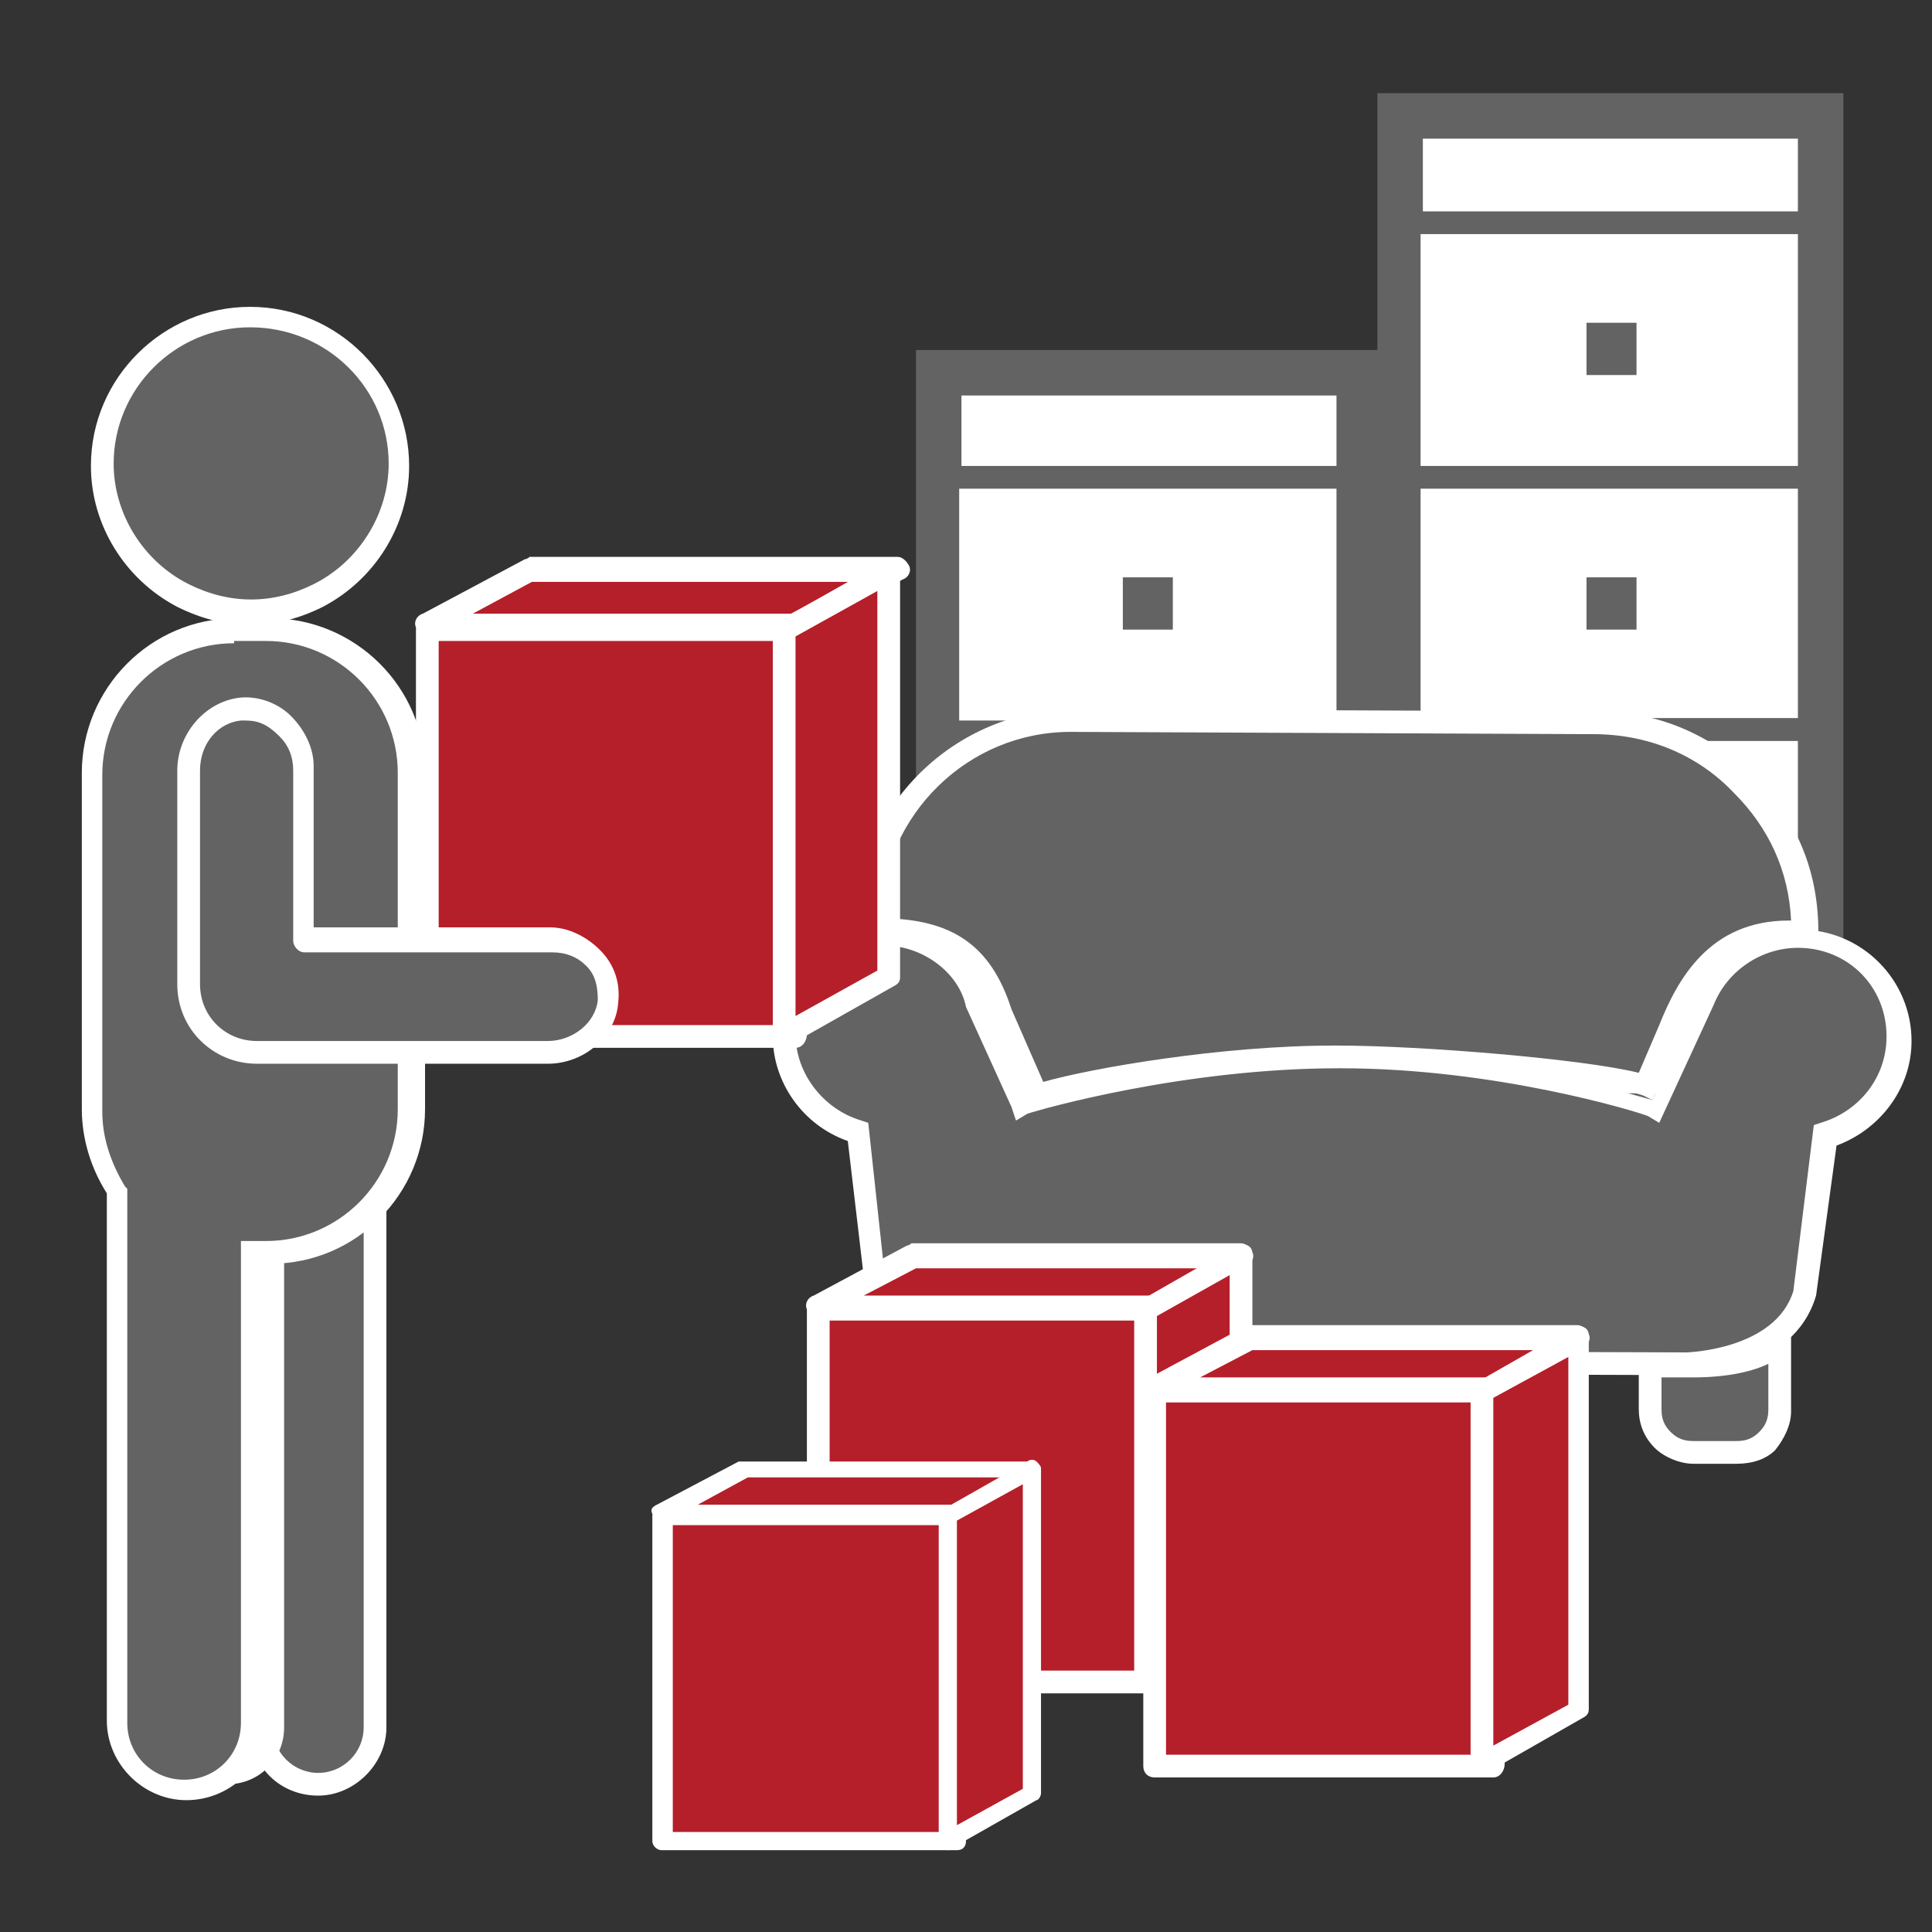 <svg xmlns="http://www.w3.org/2000/svg" xml:space="preserve" id="Ebene_1" x="0" y="0" style="enable-background:new 0 0 85 85" version="1.1" viewBox="0 0 85 85"><rect x="0" y="0" width="85" height="85" fill="#333333" stroke="none"/><style>.st0{fill:#fff}.st1{fill:#646363}.st3{fill:#b51f2a}</style><path d="M61.6 5.2h18.5v44H61.6z" class="st0"/><path d="M81.1 50.1H60.6v-46h20.5v46zm-18.5-2h16.5v-42H62.6v42z" class="st1"/><path d="M62.1 20.9h17.6v11.2H62.1z" class="st0"/><path d="M80.1 32.6H61.6V20.4h18.5v12.2zm-17.6-1h16.6V21.4H62.5v10.2z" class="st1"/><path d="M69.8 25.4H72v2.3h-2.2z" class="st1"/><path d="M62.1 32.1h17.6v11.2H62.1z" class="st0"/><path d="M80.1 43.8H61.6V31.6h18.5v12.2zm-17.6-1h16.6V32.6H62.5v10.2z" class="st1"/><path d="M69.8 36.5H72v2.3h-2.2z" class="st1"/><path d="M62.1 9.8h17.6V21H62.1z" class="st0"/><path d="M80.1 21.5H61.6V9.3h18.5v12.2zm-17.6-1h16.6V10.3H62.5v10.2z" class="st1"/><path d="M69.8 14.2H72v2.3h-2.2z" class="st1"/><path d="M41.3 16.4h18.5v44H41.3z" class="st0"/><path d="M60.8 61.4H40.3v-46h20.5v46zm-18.5-2h16.5v-42H42.3v42z" class="st1"/><path d="M41.8 21h17.6v11.2H41.8z" class="st0"/><path d="M59.8 32.7H41.3V20.5h18.5v12.2zm-17.6-1h16.6V21.5H42.2v10.2z" class="st1"/><path d="M49.4 25.4h2.2v2.3h-2.2zM74.5 63.9c-1.1 0-1.9-.9-1.9-1.9v-1.9h1.9c3 0 3.8-1 3.8-1v3c0 1.1-.9 1.9-1.9 1.9l-1.9-.1zm0 0" class="st1"/><path d="M76.4 64.4h-1.9c-.6 0-1.3-.3-1.7-.7-.5-.5-.7-1.1-.7-1.7v-2.4h2.4c2.6 0 3.4-.8 3.4-.8l.9-1v4.3c0 .6-.3 1.2-.7 1.7-.4.4-1 .6-1.7.6zm-1.9-1h1.9c.4 0 .7-.1 1-.4.3-.3.4-.6.4-1v-2c-.6.3-1.7.6-3.3.6h-1.4V62c0 .4.1.7.4 1 .3.3.6.4 1 .4z" class="st0"/><path d="M41.8 64.8c-1 0-1.9-.9-1.9-1.9v-3s.8 1 3.8 1h1.9v1.9c0 1.1-.9 1.9-1.9 1.9l-1.9.1zm2 0" class="st1"/><path d="M41.8 65.3c-.6 0-1.2-.2-1.7-.7-.5-.5-.7-1.1-.7-1.7v-4.5l.9 1.2s.7.8 3.4.8h2.4v2.4c0 .6-.2 1.3-.7 1.7-.5.5-1.1.7-1.7.7l-1.9.1zm-1.4-4.4v2c0 .4.1.7.4 1 .3.3.6.4 1 .4h1.9c.4 0 .7-.2 1-.4.3-.3.4-.6.4-1v-1.4h-1.4c-1.6 0-2.6-.3-3.3-.6z" class="st0"/><path d="M83.5 45.7c0-2.4-2-4.4-4.4-4.4-1.9 0-3.5 1.2-4.2 2.9l-2.1 4.7c-.2-.1-6.5-2.1-13.7-2.1-7.2 0-13.9 2-14 2.1l-2-4.4c-.5-1.8-2.2-3.2-4.2-3.2-2.4 0-4.4 2-4.4 4.4 0 2 1.4 3.7 3.2 4.3l.8 7.1c.8 3 5.1 3.1 5.1 3.1l30.7-.2s4.3-.1 5.2-3l.9-7c1.7-.6 3.1-2.3 3.1-4.3zm0 0" class="st1"/><path d="m74.3 60.5-30.6-.1c-.2 0-4.7-.1-5.6-3.4l-.8-6.8c-2-.7-3.3-2.6-3.3-4.6 0-1.3.5-2.6 1.5-3.5.9-.9 2.2-1.4 3.5-1.4 2.2 0 4.1 1.5 4.7 3.6l1.8 4c1.8-.6 7.7-1.9 13.7-1.9 6.2 0 11.8 1.5 13.5 2l1.9-4.3c.7-1.9 2.5-3.2 4.6-3.2 2.7 0 4.9 2.2 4.9 4.9 0 2.1-1.4 3.9-3.3 4.6l-.9 6.6c-1 3.4-5.4 3.5-5.6 3.5zM38.9 41.6c-2.2 0-3.9 1.8-3.9 3.9 0 1.7 1.2 3.3 2.9 3.8l.3.1.8 7.4c.7 2.5 4.6 2.6 4.6 2.6l30.6.1s3.9-.1 4.7-2.7l.9-7.3.3-.1c1.7-.5 2.9-2 2.9-3.8 0-2.2-1.7-3.9-3.9-3.9-1.6 0-3.1 1-3.7 2.5L73 49.4l-.5-.3C72 48.9 65.8 47 59 47h-.1c-6.8 0-13.1 1.8-13.7 2l-.5.3-.2-.6-2-4.4c-.3-1.5-1.9-2.7-3.6-2.7z" class="st0"/><path d="M38.6 40.9c2.9 0 4.5.9 5.4 3.7l1.7 3.6c1.7-.6 7.8-1.7 13.2-1.7 4.1 0 11.8.6 13.6 1.3l1.1-2.5c1-2.6 2.5-4.3 5.3-4.3.2 0 .4 0 .6.1 0-5.1-4.1-9.2-9.2-9.2l-23-.1c-5.1 0-9.2 4.1-9.3 9.2.3-.1.4-.1.6-.1zm0 0" class="st1"/><path d="m45.4 48.8-1.8-4c-.8-2.5-2.1-3.4-4.9-3.4h-1.1v-.5c0-5.4 4.4-9.7 9.7-9.7l23 .1c2.6 0 5 1 6.9 2.9S80 38.4 80 41v.5H78.8c-2.2 0-3.7 1.2-4.8 4l-1.3 2.9-.4-.2c-1.7-.6-9.1-1.3-13.5-1.3h-.1c-5.3 0-11.2 1.1-12.9 1.7l-.4.2zm-6.7-8.4c3.2 0 4.9 1.2 5.8 4l1.4 3.2C48 47 53.7 46 58.7 46h.1c3.8 0 10.9.6 13.3 1.2l.9-2.1c.8-2 2.2-4.6 5.7-4.6h.1c-.1-2.2-1-4.1-2.5-5.6-1.6-1.7-3.8-2.6-6.2-2.6l-23-.1c-4.5 0-8.2 3.6-8.4 8.2-.1 0-.1 0 0 0z" class="st0"/><path d="M36 57.6h14.9V74H36z" class="st3"/><path d="M50.9 74.5H36c-.3 0-.5-.2-.5-.5V57.6c0-.3.2-.5.5-.5h14.9c.3 0 .5.2.5.5V74c0 .3-.2.5-.5.5zm-14.4-1h13.9V58.1H36.5v15.4z" class="st0"/><path d="M50.9 57.5H36l4.1-2.2h14.5z" class="st3"/><path d="M50.9 58H36c-.2 0-.4-.2-.5-.4-.1-.2 0-.5.3-.6l4.1-2.2c.1 0 .2-.1.2-.1h14.5c.2 0 .4.2.5.4.1.2 0 .4-.2.6l-3.8 2.2s-.1.1-.2.1zM38 57h12.7l2.1-1.2H40.3L38 57z" class="st0"/><path d="M54.6 71.7 50.4 74V57.6l4.2-2.3z" class="st3"/><path d="M50.4 74.5c-.1 0-.2 0-.3-.1-.2-.1-.2-.3-.2-.4V57.6c0-.2.1-.3.3-.4l4.2-2.4c.2-.1.3-.1.5 0s.2.3.2.4v16.4c0 .2-.1.3-.3.4l-4.2 2.4c0 .1-.1.1-.2.1zm.5-16.6v15.3l3.2-1.8V56.1l-3.2 1.8z" class="st0"/><path d="M50.8 61.2h14.9v16.4H50.8z" class="st3"/><path d="M65.7 78.2H50.8c-.3 0-.5-.2-.5-.5V61.2c0-.3.2-.5.5-.5h14.9c.3 0 .5.2.5.5v16.4c0 .3-.2.6-.5.6zm-14.4-1h13.9V61.7H51.3v15.5z" class="st0"/><path d="M65.7 61.1H50.8l4.2-2.2h14.5z" class="st3"/><path d="M65.7 61.6H50.8c-.2 0-.4-.2-.5-.4-.1-.2 0-.5.3-.6l4.1-2.2c.1 0 .2-.1.2-.1h14.5c.2 0 .4.2.5.4.1.2 0 .4-.2.6L66 61.5c-.1.1-.2.1-.3.1zm-12.9-1h12.7l2.1-1.2H55.1l-2.3 1.2z" class="st0"/><path d="m69.5 75.3-4.3 2.4V61.2l4.3-2.3z" class="st3"/><path d="M65.2 78.2c-.1 0-.2 0-.3-.1-.2-.1-.2-.3-.2-.4V61.2c0-.2.1-.3.3-.4l4.2-2.4c.2-.1.3-.1.5 0s.2.3.2.4v16.4c0 .2-.1.3-.3.4L65.4 78c0 .1-.1.2-.2.2zm.5-16.7v15.3L69 75V59.7l-3.3 1.8z" class="st0"/><path d="M14 78.5c-1.4 0-2.5-1.1-2.5-2.5V41.8c0-1.4 1.1-2.5 2.5-2.5s2.5 1.1 2.5 2.5V76c0 1.4-1.1 2.5-2.5 2.5z" class="st1"/><path d="M14 79c-1.7 0-3-1.3-3-3V41.8c0-1.7 1.3-3 3-3s3 1.3 3 3V76c0 1.6-1.4 3-3 3zm0-39.2c-1.1 0-2 .9-2 2V76c0 1.1.9 2 2 2s2-.9 2-2V41.8c0-1.2-.9-2-2-2z" class="st0"/><path d="M10 78.5c-1.4 0-2.5-1.1-2.5-2.5V41.8c0-1.4 1.1-2.5 2.5-2.5s2.5 1.1 2.5 2.5V76c0 1.4-1.1 2.5-2.5 2.5z" class="st0"/><path d="M8 26.2c.9.5 1.9.8 3 .8s2.1-.3 3-.8c2.1-1.1 3.5-3.2 3.5-5.8 0-3.6-2.9-6.5-6.5-6.5s-6.5 2.9-6.5 6.5c0 2.6 1.4 4.8 3.5 5.8zm0 0" class="st1"/><path d="M11 27.5c-1.1 0-2.2-.3-3.2-.8C5.5 25.5 4 23.1 4 20.5c0-3.9 3.2-7 7-7 3.9 0 7 3.2 7 7 0 2.6-1.5 5-3.8 6.2-1 .5-2.1.8-3.2.8zm0-13.1c-3.3 0-6 2.7-6 6 0 2.2 1.3 4.3 3.3 5.3 1.8.9 3.7.9 5.5 0 2-1 3.3-3.1 3.3-5.3 0-3.3-2.7-6-6.1-6z" class="st0"/><path d="M11.8 27.8h-1.5C6.9 27.8 4 30.6 4 34v14.8c0 1.3.4 2.5 1.1 3.6v23.4c0 1.7 1.3 3 3 3s3-1.3 3-3V55.1h.6c3.4 0 6.3-2.8 6.3-6.3V34c0-3.4-2.8-6.2-6.2-6.2z" class="st1"/><path d="M8.2 79.2c-1.9 0-3.5-1.6-3.5-3.5V52.5c-.7-1.1-1.1-2.4-1.1-3.7V34c0-3.7 3-6.8 6.8-6.8h1.5c3.7 0 6.8 3 6.8 6.8v14.8c0 3.7-3 6.8-6.8 6.8h-.1v20.2c-.1 1.9-1.7 3.4-3.6 3.4zm2.1-50.9c-3.2 0-5.8 2.6-5.8 5.8v14.8c0 1.2.4 2.3 1 3.3l.1.1v23.5c0 1.4 1.1 2.5 2.5 2.5s2.5-1.1 2.5-2.5V54.6h1.1c3.2 0 5.8-2.6 5.8-5.8V34c0-3.2-2.6-5.8-5.8-5.8h-1.4z" class="st0"/><path d="M18.8 27.7H35v17.8H18.8z" class="st3"/><path d="M35 46.1H18.8c-.3 0-.5-.2-.5-.5V27.7c0-.3.2-.5.5-.5H35c.3 0 .5.2.5.5v17.8c0 .3-.2.6-.5.6zm-15.7-1h15.2V28.2H19.3v16.9z" class="st0"/><path d="M35 27.5H18.8l4.5-2.3h16.2z" class="st3"/><path d="M35 28H18.8c-.2 0-.4-.2-.5-.4-.1-.2 0-.5.3-.6l4.5-2.4c.1 0 .2-.1.2-.1h16.2c.2 0 .4.2.5.4.1.2 0 .5-.3.6L35.2 28H35zm-14.2-1h14l2.6-1.4h-14L20.8 27z" class="st0"/><path d="m39.1 43-4.6 2.6V27.7l4.6-2.5z" class="st3"/><path d="M34.5 46.1c-.1 0-.2 0-.3-.1-.2-.1-.2-.3-.2-.4V27.7c0-.2.1-.3.3-.4l4.6-2.6c.2-.1.3-.1.5 0s.2.3.2.4V43c0 .2-.1.3-.3.4L34.7 46c-.1 0-.1.1-.2.1zM35 28v16.7l3.6-2V26L35 28z" class="st0"/><path d="M24.1 46.3H11.3c-1.6 0-3-1.3-3-3v-9.4c0-1.3 1-2.6 2.3-2.7 1.5-.1 2.7 1 2.7 2.5v7.5h10.9c1.5 0 2.6 1.2 2.5 2.7-.1 1.4-1.3 2.4-2.6 2.4z" class="st1"/><path d="M24.1 46.8H11.3c-1.9 0-3.5-1.5-3.5-3.5v-9.4c0-1.6 1.2-3 2.7-3.2.8-.1 1.7.2 2.3.8.6.6 1 1.4 1 2.2v7.1h10.4c.8 0 1.6.4 2.2 1 .6.6.9 1.4.8 2.3-.1 1.5-1.5 2.7-3.1 2.7zM10.8 31.7h-.2c-1 .1-1.8 1-1.8 2.2v9.4c0 1.4 1.1 2.5 2.5 2.5h12.8c1.1 0 2.1-.8 2.2-1.8 0-.6-.1-1.1-.5-1.5-.4-.4-.9-.6-1.5-.6H13.4c-.3 0-.5-.3-.5-.5v-7.5c0-.6-.2-1.1-.6-1.5-.5-.5-.9-.7-1.5-.7z" class="st0"/><path d="M29.2 66.7h13V81h-13z" class="st3"/><path d="M42.1 81.4h-13c-.2 0-.4-.2-.4-.4V66.7c0-.2.2-.4.4-.4h13c.2 0 .4.2.4.4V81c0 .2-.1.4-.4.4zm-12.5-.8h12.2V67.1H29.6v13.5z" class="st0"/><path d="M42.1 66.6H29.2l3.6-2h12.6z" class="st3"/><path d="M42.1 66.9h-13c-.2 0-.3-.1-.4-.3s0-.3.2-.4l3.6-1.9H45.3c.2 0 .3.1.4.3 0 .2 0 .3-.2.4l-3.3 1.9h-.1zm-11.4-.7H42l2-1.2H32.9l-2.2 1.2z" class="st0"/><path d="M45.4 78.9 41.7 81V66.7l3.7-2.1z" class="st3"/><path d="M41.7 81.4c-.1 0-.1 0-.2-.1s-.2-.2-.2-.3V66.7c0-.1.1-.3.2-.3l3.7-2.1c.1-.1.3-.1.4 0 .1.1.2.2.2.3v14.3c0 .1-.1.3-.2.3l-3.7 2.1c0 .1-.1.1-.2.1zm.4-14.5v13.4l2.9-1.6V65.3l-2.9 1.6z" class="st0"/></svg>